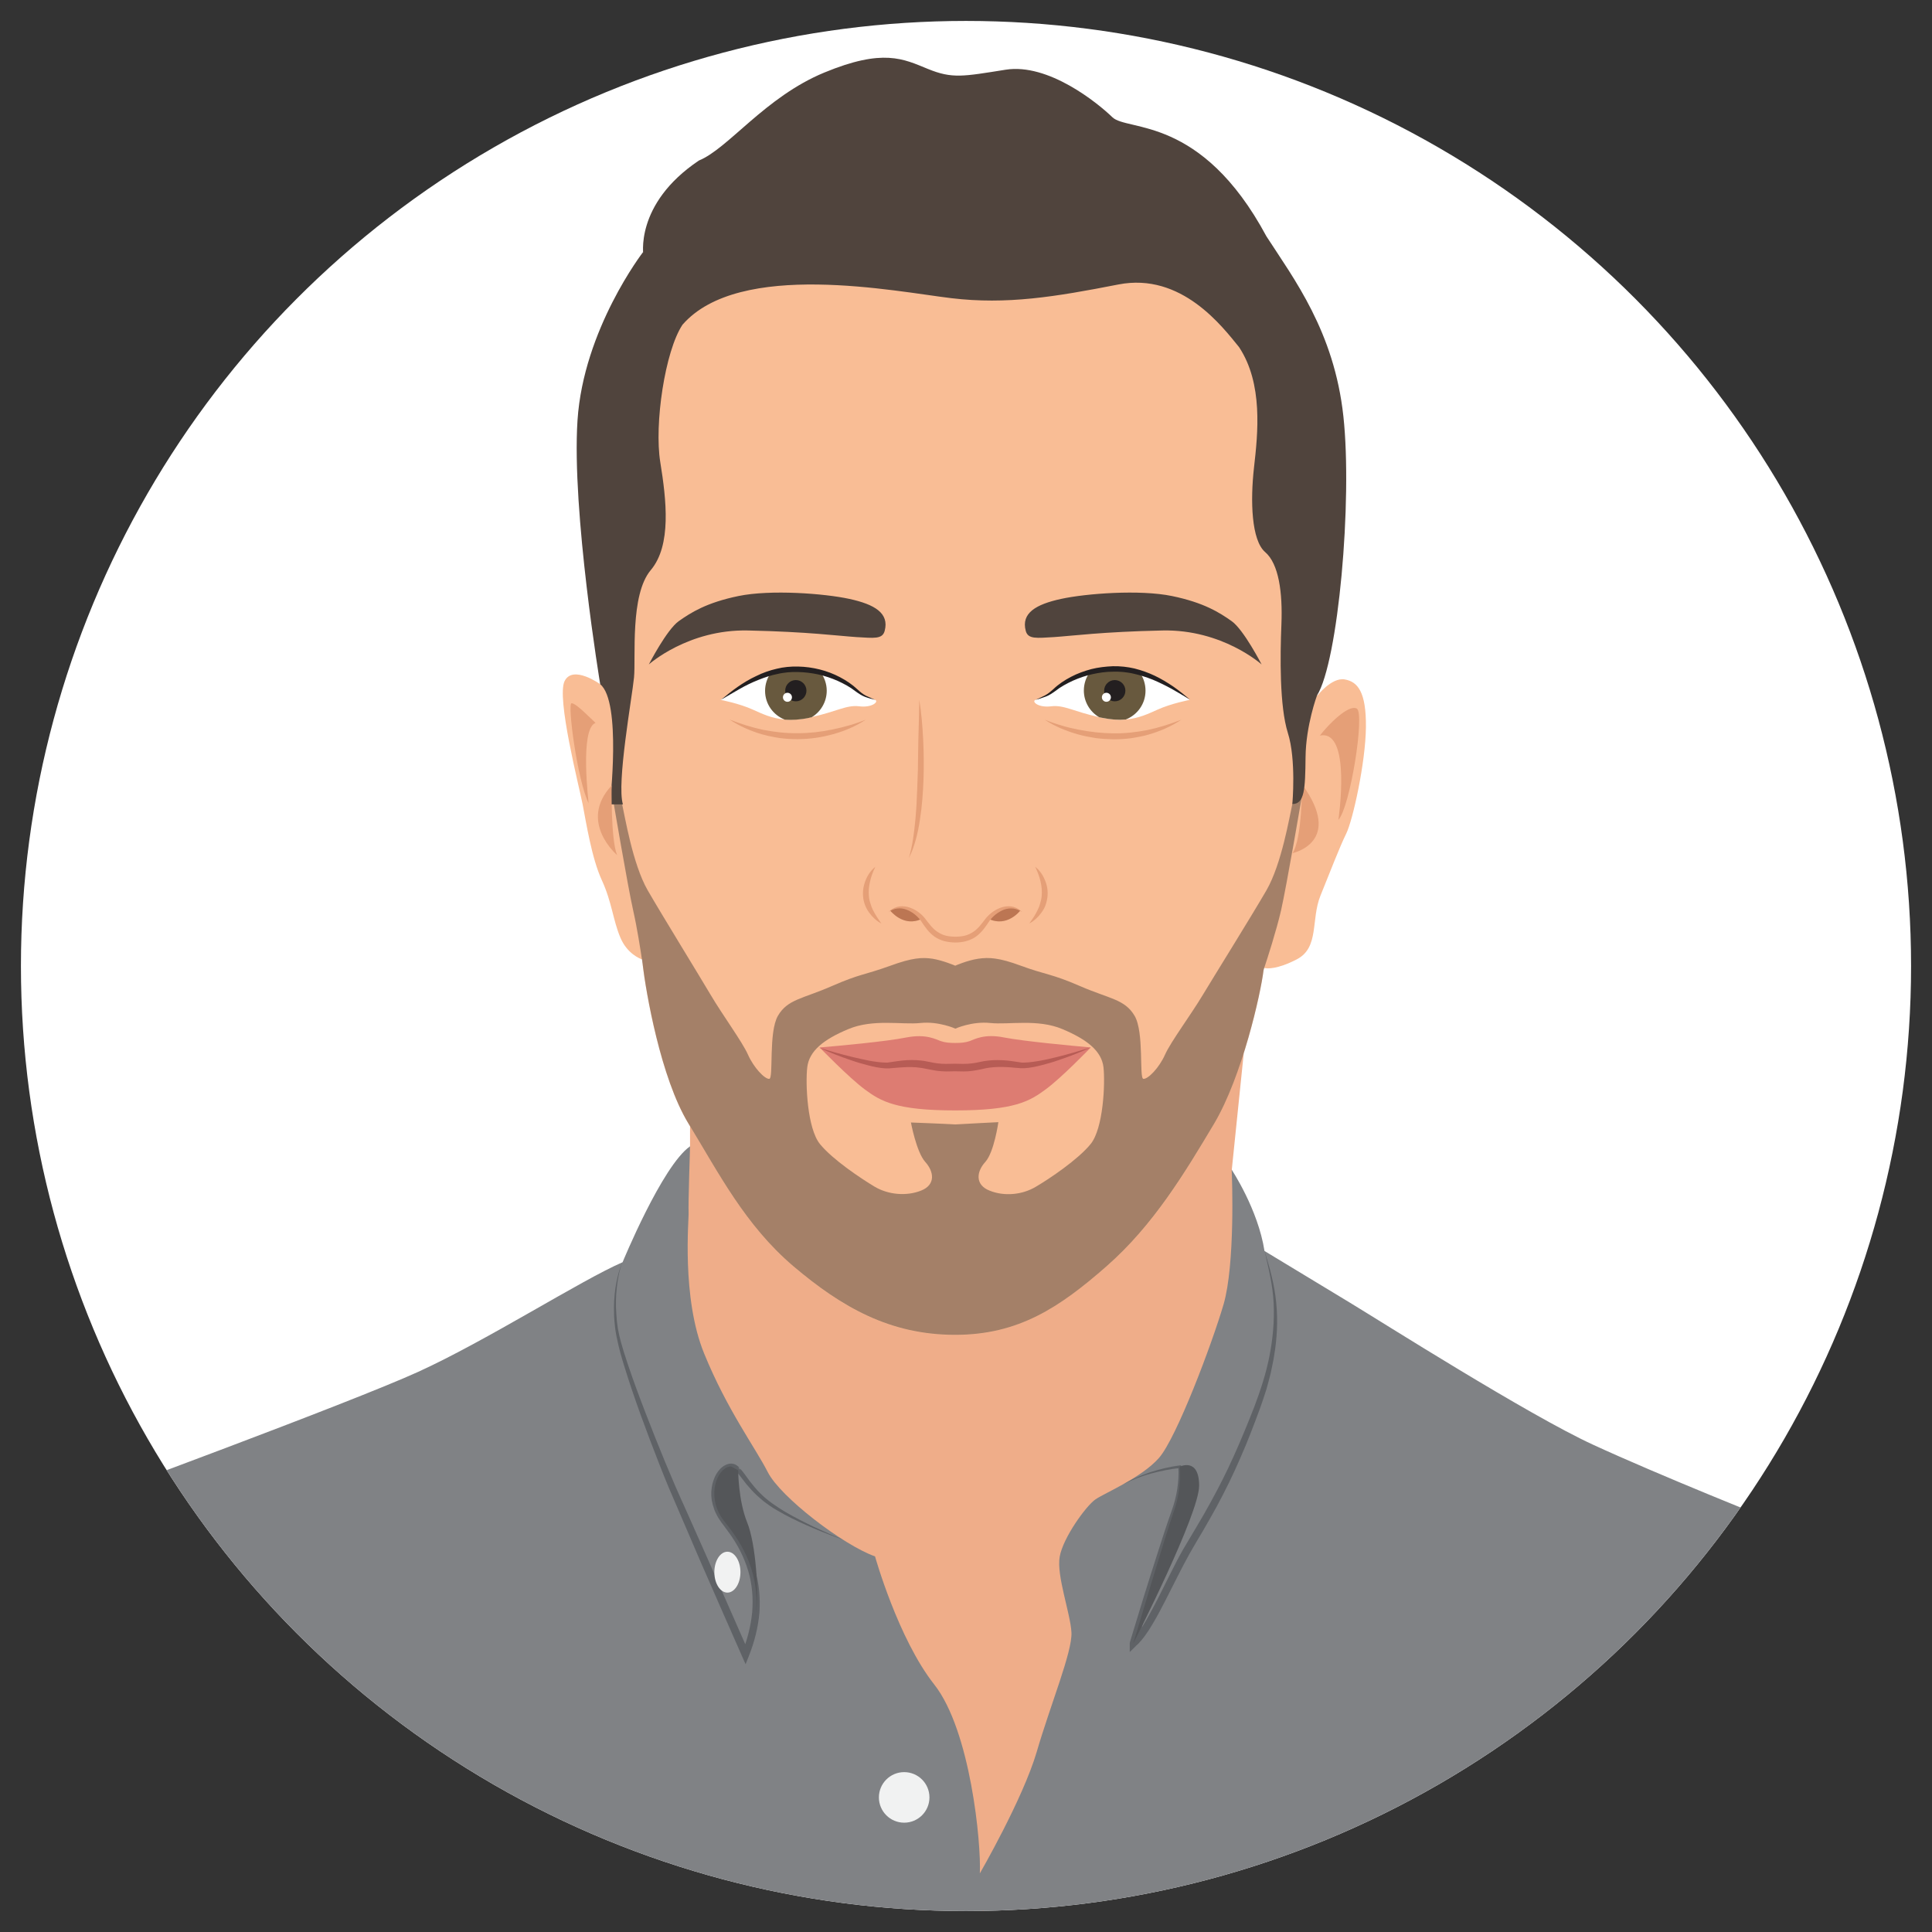 <?xml version="1.0" encoding="utf-8"?>
<!-- Generator: Adobe Illustrator 23.0.3, SVG Export Plug-In . SVG Version: 6.00 Build 0)  -->
<svg version="1.1" id="Layer_1" xmlns="http://www.w3.org/2000/svg" xmlns:xlink="http://www.w3.org/1999/xlink" x="0px" y="0px"
	 viewBox="0 0 1200 1200" style="enable-background:new 0 0 1200 1200;" xml:space="preserve">
<rect x="0" y="0" width="1200" height="1200" fill="#333333" stroke="none"/>
<style type="text/css">
	.st0{fill:#FFFFFF;}
	.st1{clip-path:url(#SVGID_3_);fill:#EFAD89;}
	.st2{clip-path:url(#SVGID_5_);fill:#808285;}
	.st3{clip-path:url(#SVGID_7_);}
	.st4{fill:#5F6266;}
	.st5{clip-path:url(#SVGID_9_);fill:#545659;}
	.st6{clip-path:url(#SVGID_11_);}
	.st7{clip-path:url(#SVGID_13_);fill:#545659;}
	.st8{clip-path:url(#SVGID_15_);fill:#F1F2F2;}
	.st9{clip-path:url(#SVGID_17_);fill:#F1F2F2;}
	.st10{clip-path:url(#SVGID_19_);fill:#F9BD95;}
	.st11{clip-path:url(#SVGID_21_);fill:#E59F77;}
	.st12{clip-path:url(#SVGID_23_);fill:#BC7653;}
	.st13{clip-path:url(#SVGID_25_);fill:#BC7653;}
	.st14{clip-path:url(#SVGID_27_);fill:#E59F77;}
	.st15{clip-path:url(#SVGID_29_);fill:#50443D;}
	.st16{clip-path:url(#SVGID_31_);fill:none;stroke:#ED1C24;stroke-width:1.216;stroke-miterlimit:10;}
	.st17{clip-path:url(#SVGID_33_);fill:#FFFFFF;}
	.st18{clip-path:url(#SVGID_35_);fill:#68593E;}
	.st19{clip-path:url(#SVGID_37_);}
	.st20{fill:#231F20;}
	.st21{clip-path:url(#SVGID_39_);fill:#50443D;}
	.st22{clip-path:url(#SVGID_41_);fill:#E59F77;}
	.st23{clip-path:url(#SVGID_43_);fill:#E59F77;}
	.st24{clip-path:url(#SVGID_45_);fill:#231F20;}
	.st25{clip-path:url(#SVGID_47_);fill:#FFFFFF;}
	.st26{clip-path:url(#SVGID_49_);fill:#FFFFFF;}
	.st27{clip-path:url(#SVGID_51_);fill:#68593E;}
	.st28{clip-path:url(#SVGID_53_);}
	.st29{clip-path:url(#SVGID_55_);fill:#50443D;}
	.st30{clip-path:url(#SVGID_57_);fill:#231F20;}
	.st31{clip-path:url(#SVGID_59_);fill:#FFFFFF;}
	.st32{clip-path:url(#SVGID_61_);}
	.st33{fill:#E59F77;}
	.st34{clip-path:url(#SVGID_63_);}
	.st35{clip-path:url(#SVGID_65_);}
	.st36{clip-path:url(#SVGID_67_);}
	.st37{clip-path:url(#SVGID_69_);fill:#DD7C72;}
	.st38{clip-path:url(#SVGID_71_);}
	.st39{fill:#B75C55;}
	.st40{opacity:0.5;clip-path:url(#SVGID_73_);fill:#50443D;enable-background:new    ;}
	.st41{clip-path:url(#SVGID_75_);}
	.st42{clip-path:url(#SVGID_77_);}
</style>
<g id="Layer_3">
</g>
<g>
	<g>
		<g>
			<circle id="SVGID_1_" class="st0" cx="600" cy="600" r="587"/>
		</g>
		<g>
			<defs>
				<circle id="SVGID_2_" cx="600" cy="600" r="587"/>
			</defs>
			<clipPath id="SVGID_3_">
				<use xlink:href="#SVGID_2_"  style="overflow:visible;"/>
			</clipPath>
			<path class="st1" d="M428.6,711.9v-35.6l95.3,87.5c0,0,115.9,7.3,115.5,6.7s133.1-116.2,133.1-116.2l-7.4,72.1l12.5,91.5
				l-99.1,209.7L610.9,1187l-65-28L433.4,932.9l-29.8-110L428.6,711.9z"/>
		</g>
		<g>
			<defs>
				<circle id="SVGID_4_" cx="600" cy="600" r="587"/>
			</defs>
			<clipPath id="SVGID_5_">
				<use xlink:href="#SVGID_4_"  style="overflow:visible;"/>
			</clipPath>
			<path class="st2" d="M765,726.5c0,0,16.4,24.6,20.4,50.5c0,0,33.7,20.4,53.2,32.2s110.6,69.6,150.8,88.1
				c40.1,18.5,111.2,47.1,123.7,51.7c0,0,101.5,82.4,112.5,259.9h-1251c0,0,10.9-209.1,79-277.2c0,0,163.5-60.2,206.1-79.6
				s101.5-57.1,127-68.1c0,0,24.6-59.9,41.9-72c0,0-1.2,37.4-0.9,41c0.3,3.6-4.6,52.9,9.7,87.8c14.3,35,31.6,58.1,39.5,73.6
				s46.8,45.3,66.6,52.3c0,0,14.3,51.1,36.8,79.6c22.5,28.6,29.2,98.5,28.3,117.3c0,0,26.7-46.2,35.3-75.4
				c8.5-29.2,22.2-62.3,21.6-74.2c-0.6-11.9-9.4-35.3-7.3-47.1c2.1-11.9,16.4-31.6,22.2-35.6s28.6-13.4,39.5-25.8
				c10.9-12.5,32.8-70.5,40.1-95.4C767.2,785.2,765.3,731.4,765,726.5z"/>
		</g>
		<g>
			<defs>
				<circle id="SVGID_6_" cx="600" cy="600" r="587"/>
			</defs>
			<clipPath id="SVGID_7_">
				<use xlink:href="#SVGID_6_"  style="overflow:visible;"/>
			</clipPath>
			<g class="st3">
				<path class="st4" d="M697.5,922c2.7-1.5,5.4-3,8.3-4.2c1.4-0.7,2.9-1.2,4.3-1.8c1.5-0.5,2.9-1.1,4.4-1.6c3-1,6-1.8,9-2.5
					s6.1-1.3,9.2-1.7l0.9-0.1l0.1,0.9c0.9,9.7-0.2,19.4-3.3,28.6c-1.5,4.5-2.8,9-4.2,13.6l-4.1,13.6l-16,54.6l-0.3,0.6
					c0.2-0.3,0.4-0.8,0.4-1.2l-3.9-1.6l0,0l0.3-0.2l1.3-1.2c0.4-0.4,0.8-0.9,1.3-1.4l0.6-0.7l0.6-0.8l1.2-1.6
					c0.7-1.1,1.5-2.2,2.2-3.4s1.4-2.3,2.1-3.5c2.7-4.7,5.3-9.6,7.8-14.5l7.4-14.8c2.5-5,5-9.9,7.8-14.8c2.8-4.8,5.7-9.5,8.5-14.3
					c2.8-4.7,5.6-9.5,8.2-14.3c5.3-9.6,10.3-19.4,14.8-29.5c4.5-10,8.7-20.2,12.7-30.5c3.9-10.3,7.3-20.7,9.4-31.5
					c2.1-10.7,3.1-21.7,2.6-32.7c-0.3-5.5-1-10.9-2.1-16.4c-0.5-2.7-1.1-5.4-1.7-8.1c-0.6-2.7-1.3-5.4-1.8-8.1
					c1.4,5.4,3.2,10.6,4.4,16c1.3,5.4,2.3,10.9,2.8,16.4c1.1,11.1,0.5,22.3-1.4,33.3c-0.4,2.8-1.1,5.5-1.6,8.2s-1.3,5.4-2,8.1
					c-0.4,1.3-0.7,2.7-1.1,4l-1.3,4c-0.9,2.6-1.7,5.3-2.7,7.9l-2.9,7.8l-3,7.8l-3.1,7.7l-3.3,7.7c-4.4,10.2-9.3,20.2-14.6,30
					c-2.7,4.9-5.4,9.7-8.2,14.5s-5.7,9.5-8.4,14.3c-5.3,9.5-10.1,19.5-15.2,29.4c-2.5,4.9-5.1,9.9-8,14.7c-0.7,1.2-1.5,2.4-2.2,3.6
					c-0.8,1.2-1.6,2.4-2.4,3.5l-1.3,1.7l-0.7,0.9l-0.7,0.8c-0.5,0.6-1,1.1-1.5,1.7l-1.8,1.6l0.3-0.2l0,0l-3.9,3.8v-5.4
					c0-0.4,0.2-0.9,0.4-1.3l-0.3,0.6l8.3-27.2c2.8-9.1,5.7-18.1,8.6-27.2c2.9-9.1,5.8-18.1,9-27.1c1.6-4.4,2.8-8.9,3.5-13.5
					s1-9.3,0.7-13.9l0.9,0.8c-3,0.2-6.1,0.7-9.1,1.3s-6,1.3-9,2.1s-5.9,1.8-8.8,2.9C703.1,919.3,700.3,920.6,697.5,922z"/>
			</g>
		</g>
		<g>
			<defs>
				<circle id="SVGID_8_" cx="600" cy="600" r="587"/>
			</defs>
			<clipPath id="SVGID_9_">
				<use xlink:href="#SVGID_8_"  style="overflow:visible;"/>
			</clipPath>
			<path class="st5" d="M744.8,922.8c0,17.5-39.6,95.5-40.9,97.9c0.7-2.2,20.1-67.7,25.2-82c5.2-14.6,3.6-27.7,3.6-27.7
				S744.8,904.9,744.8,922.8z"/>
		</g>
		<g>
			<defs>
				<circle id="SVGID_10_" cx="600" cy="600" r="587"/>
			</defs>
			<clipPath id="SVGID_11_">
				<use xlink:href="#SVGID_10_"  style="overflow:visible;"/>
			</clipPath>
			<g class="st6">
				<path class="st4" d="M386.6,784c-2,5.1-2.9,10.4-3.5,15.8c-0.6,5.4-0.7,10.8-0.3,16.1c0.1,1.3,0.2,2.7,0.3,4
					c0.1,1.3,0.3,2.7,0.5,4c0.1,1.3,0.5,2.6,0.7,3.9c0.2,1.3,0.6,2.6,0.9,3.9c0.6,2.6,1.5,5.2,2.2,7.8l2.5,7.7
					c3.4,10.2,7.2,20.4,11.1,30.5s7.9,20.1,12,30.1c2.1,5,4.2,10,6.3,14.9c2.1,4.9,4.4,9.9,6.6,14.8l13.2,29.7
					c8.7,19.8,17.5,39.6,26.2,59.5l-4.4,0.1c3.2-8.2,5.5-16.8,6.3-25.5v0.2l0,0v-0.1v-0.1c0.7-8.6,0-17.4-2.5-25.7
					s-6.5-16.1-11.6-23.2c-1.3-1.8-2.6-3.6-3.9-5.3c-0.3-0.4-0.7-0.9-1-1.3l-1-1.5c-0.7-0.9-1.3-2-1.9-3.1l-0.4-0.8l-0.4-0.8
					l-0.7-1.6c-0.4-1.1-0.7-2.3-1.1-3.4l-0.4-1.8l-0.2-0.9L442,931l-0.2-1.8v-1.8v-0.9l0.1-0.9c0.1-0.6,0.1-1.2,0.2-1.8
					c0.2-1.2,0.4-2.4,0.8-3.5c0.7-2.3,1.7-4.6,3.2-6.5c1.5-2,3.5-3.7,6.2-4.5c1.3-0.4,3-0.3,4.3,0.3c0.7,0.3,1.2,0.7,1.7,1.1
					c0.3,0.2,0.5,0.4,0.7,0.6l0.3,0.3l0.1,0.2l0.1,0.1l0,0l0,0c-0.2-0.3-0.7-0.4-1-0.4l1.5,1.5l0,0l-0.4-1c1.2,1.3,2.2,2.7,3.2,4
					s1.9,2.7,2.9,4c2,2.6,4.1,5.1,6.4,7.4c4.6,4.7,10.1,8.3,15.7,11.7c5.7,3.3,11.6,6.3,17.6,9.2c6,2.8,12.1,5.5,18.2,8
					c-6.3-2.2-12.5-4.6-18.6-7.2c-6.1-2.6-12.2-5.4-18.1-8.6c-1.5-0.8-2.9-1.6-4.4-2.5l-2.2-1.3l-2.1-1.4c-1.4-0.9-2.7-2-4.1-3
					c-1.3-1.1-2.6-2.2-3.8-3.3c-2.5-2.3-4.7-4.8-6.9-7.4c-2.1-2.6-4-5.4-6.1-7.7l-0.4-0.4v-0.6l0,0l1.5,1.5c-0.3,0-0.8-0.2-1.1-0.4
					l0,0l0,0l-0.1-0.1l-0.1-0.1l-0.3-0.3c-0.2-0.2-0.4-0.3-0.5-0.5c-0.4-0.3-0.7-0.5-1.1-0.7c-0.7-0.3-1.4-0.3-2.2-0.1
					c-1.7,0.6-3.2,1.8-4.3,3.4c-1.2,1.6-2,3.5-2.5,5.5c-0.3,1-0.4,2-0.6,3l-0.1,1.6l-0.1,0.8v0.8v1.6l0.2,1.5l0.1,0.8l0.2,0.8
					l0.3,1.5c0.3,1,0.6,2,1,3l0.6,1.4l0.3,0.7l0.4,0.7c0.5,0.9,1,1.8,1.7,2.6l0.9,1.3c0.3,0.4,0.7,0.9,1,1.3
					c1.4,1.8,2.8,3.6,4.1,5.4c5.4,7.3,9.8,15.5,12.5,24.3c2.8,8.8,3.6,18.2,3,27.3v-0.2l0,0v0.1v0.1c-0.8,9.3-3.1,18.3-6.5,26.9
					l-2.1,5.3l-2.3-5.2c-8.8-19.8-17.4-39.7-26.1-59.5L422,939.4c-2.1-5-4.3-9.9-6.4-14.9s-4.1-10-6.1-15.1
					c-7.9-20.2-15.5-40.5-21.9-61.3c-1.6-5.2-3.1-10.4-4.2-15.8c-0.3-1.3-0.6-2.7-0.8-4c-0.2-1.4-0.5-2.7-0.6-4.1
					c-0.1-1.4-0.3-2.7-0.4-4.1c-0.1-1.4-0.2-2.7-0.2-4.1c-0.2-5.5,0.1-10.9,0.9-16.3C383.2,794.3,384.4,788.9,386.6,784z"/>
			</g>
		</g>
		<g>
			<defs>
				<circle id="SVGID_12_" cx="600" cy="600" r="587"/>
			</defs>
			<clipPath id="SVGID_13_">
				<use xlink:href="#SVGID_12_"  style="overflow:visible;"/>
			</clipPath>
			<path class="st7" d="M469.6,1001.6c2.4-28-11.5-46.4-19.8-56.8c-10.6-13.4-5.8-30.1,1.8-33.4c0.9-0.4,1.7-0.6,2.4-0.6
				c2.5,1.3,4.3,2.3,4.5,2.4l0,0l0,0c0,0.6,0.1,18.7,5.5,32.2C469.6,959,471.4,990,469.6,1001.6z"/>
		</g>
		<g>
			<defs>
				<circle id="SVGID_14_" cx="600" cy="600" r="587"/>
			</defs>
			<clipPath id="SVGID_15_">
				<use xlink:href="#SVGID_14_"  style="overflow:visible;"/>
			</clipPath>
			<ellipse class="st8" cx="451.8" cy="976.5" rx="8.1" ry="12.7"/>
		</g>
		<g>
			<defs>
				<circle id="SVGID_16_" cx="600" cy="600" r="587"/>
			</defs>
			<clipPath id="SVGID_17_">
				<use xlink:href="#SVGID_16_"  style="overflow:visible;"/>
			</clipPath>
			<circle class="st9" cx="561.6" cy="1116.4" r="15.7"/>
		</g>
		<g>
			<defs>
				<circle id="SVGID_18_" cx="600" cy="600" r="587"/>
			</defs>
			<clipPath id="SVGID_19_">
				<use xlink:href="#SVGID_18_"  style="overflow:visible;"/>
			</clipPath>
			<path class="st10" d="M784.8,602.8c-1.7,14.2-13.2,65.7-30.6,95.1c-18.2,30.8-37.7,63.2-66.9,88.7s-54.7,42.6-94,42.6
				c-40.5,0-70.4-17-100.5-42.6c-30.1-25.5-46.4-58-65.2-88.7c-17.3-28.4-26.5-82-28.4-98.6c0-0.1,0-0.1,0-0.2
				c-0.1-1.3-0.3-2.4-0.3-3.2c0,0,0,0-0.1,0c-1.2-0.4-9.3-3.5-13.5-13.6c-4.6-10.9-5.2-21.9-11.5-35.6s-9.7-35.7-11.9-47
				s-16.4-66.4-11.2-76.7c5.2-10.3,22.3,2.1,22.3,2.1l2.9-50.1L392,258.9c0,0,7.3-60.2,59-84.8S598.1,165,632.1,161
				s114.6,2.7,140.7,24.6c26.1,21.9,23.4,69,21.3,97s2.7,36.8,7.9,62.3s9.5,61.1,9.5,61.1c0,13.6,6.7,26.1,6.7,26.1
				s8.9-11.5,17-10.1s13.4,7.7,13.2,29.6s-8.1,57.7-12.2,66.1c-4.1,8.3-9.9,23.5-16,38.5s-0.6,32.4-14.8,39.7
				c-12.2,6.3-18.4,5.7-19.9,5.4c-0.3-0.1-0.4-0.1-0.4-0.1C785,601.5,784.9,602.1,784.8,602.8L784.8,602.8L784.8,602.8"/>
		</g>
		<g>
			<defs>
				<circle id="SVGID_20_" cx="600" cy="600" r="587"/>
			</defs>
			<clipPath id="SVGID_21_">
				<use xlink:href="#SVGID_20_"  style="overflow:visible;"/>
			</clipPath>
			<path class="st11" d="M819.8,456.9c4.9-6.5,17.7-19.6,22.9-16.8c5.2,2.8-4.1,61.4-11.4,69.1C831.3,509.2,839.7,452.7,819.8,456.9
				z"/>
		</g>
		<g>
			<defs>
				<circle id="SVGID_22_" cx="600" cy="600" r="587"/>
			</defs>
			<clipPath id="SVGID_23_">
				<use xlink:href="#SVGID_22_"  style="overflow:visible;"/>
			</clipPath>
			<path class="st12" d="M613.8,570.6c0,0,9.8-11.5,19.9-5C633.7,565.6,625.5,576.4,613.8,570.6z"/>
		</g>
		<g>
			<defs>
				<circle id="SVGID_24_" cx="600" cy="600" r="587"/>
			</defs>
			<clipPath id="SVGID_25_">
				<use xlink:href="#SVGID_24_"  style="overflow:visible;"/>
			</clipPath>
			<path class="st13" d="M572.8,570.6c0,0-9.8-11.5-19.9-5C553,565.6,561.2,576.4,572.8,570.6z"/>
		</g>
		<g>
			<defs>
				<circle id="SVGID_26_" cx="600" cy="600" r="587"/>
			</defs>
			<clipPath id="SVGID_27_">
				<use xlink:href="#SVGID_26_"  style="overflow:visible;"/>
			</clipPath>
			<path class="st14" d="M808.7,487.1c0,0,0.2,33.8-5.9,42.8C802.8,529.9,835,523.2,808.7,487.1z"/>
		</g>
		<g>
			<defs>
				<circle id="SVGID_28_" cx="600" cy="600" r="587"/>
			</defs>
			<clipPath id="SVGID_29_">
				<use xlink:href="#SVGID_28_"  style="overflow:visible;"/>
			</clipPath>
			<path class="st15" d="M399.4,156.6c0,0-37,47.9-40.7,104.5S372.8,425,372.8,425c13.4,10.9,6,74.6,6,74.6h8.1
				c-4-13,5.7-66.5,6.9-78.8c1.2-12.4-2.6-51.3,10.4-66.7c13-15.4,9.7-43.6,5.9-67.1s2.9-68.9,13.8-85.3
				c35.3-40.5,132.5-20.6,167-16.5c34.4,4.1,64.4-0.8,103.7-8.5s64.8,26.4,75,38.9c15,22.7,11.7,53.5,9.3,74.6s-1.6,45.4,6.9,52.7
				c8.5,7.3,10.9,25.1,10.1,45s-1.2,50.7,4,67.3c5.3,16.6,2.8,44.2,2.8,44.2c7.6,0,8-9.3,8.2-29.1c0.2-19.8,7.1-38.3,7.1-38.3
				c13.2-21.1,22.1-120.8,16.4-173.4c-5.7-52.7-30.8-85.5-47.8-111.8c-40.5-75.4-86.5-65-95.7-74c-9.3-9-39.8-33.7-66.3-29.5
				s-33.1,5.7-48.3-0.5s-27.7-12.9-64.4,2.3s-59.6,47.2-77.8,54.6c-40.5,27.2-34.4,59.6-34.4,59.6"/>
		</g>
		<g>
			<defs>
				<circle id="SVGID_30_" cx="600" cy="600" r="587"/>
			</defs>
			<clipPath id="SVGID_31_">
				<use xlink:href="#SVGID_30_"  style="overflow:visible;"/>
			</clipPath>
			<path class="st16" d="M674,58"/>
		</g>
		<g>
			<defs>
				<circle id="SVGID_32_" cx="600" cy="600" r="587"/>
			</defs>
			<clipPath id="SVGID_33_">
				<use xlink:href="#SVGID_32_"  style="overflow:visible;"/>
			</clipPath>
			<path class="st17" d="M739,434.7c0,0-11.5,2.2-20.1,6.1c-5.6,2.5-11.5,5.4-19.7,6.1c-4.3,0.4-9.1,0.1-14.9-1.1
				c-0.6-0.1-1.2-0.2-1.7-0.4c-15.7-3.4-21.7-7.7-29.7-6.7c-8.3,1-12.3-3.1-9.7-4c6.3-2.2,8.1-3,12.2-6.5
				c2.8-2.4,10.4-7.8,21.7-10.7c5-1.3,10.7-2.1,17-1.9c4.9,0.1,9.6,1,14,2.3C722.1,422,733.1,430.6,739,434.7z"/>
		</g>
		<g>
			<defs>
				<circle id="SVGID_34_" cx="600" cy="600" r="587"/>
			</defs>
			<clipPath id="SVGID_35_">
				<use xlink:href="#SVGID_34_"  style="overflow:visible;"/>
			</clipPath>
			<path class="st18" d="M711.5,429c0,8.2-5.1,15.1-12.3,17.9c-4.3,0.4-9.1,0.1-14.9-1.1c-0.6-0.1-1.2-0.2-1.7-0.4
				c-5.6-3.3-9.4-9.5-9.4-16.5c0-4.3,1.4-8.3,3.8-11.5c5-1.3,10.7-2.1,17-1.9c4.9,0.1,9.6,1,14,2.3C710.2,421,711.5,424.8,711.5,429
				z"/>
		</g>
		<g>
			<defs>
				<circle id="SVGID_36_" cx="600" cy="600" r="587"/>
			</defs>
			<clipPath id="SVGID_37_">
				<use xlink:href="#SVGID_36_"  style="overflow:visible;"/>
			</clipPath>
			<g class="st19">
				<path class="st20" d="M643.2,434.7c2-0.9,4-1.8,5.9-2.8s3.5-2.4,5.1-3.8c3.2-3.1,7-5.6,11-7.7s8.2-3.6,12.6-4.8
					c4.4-1.1,8.9-1.6,13.4-1.8c4.5-0.1,9.1,0.4,13.4,1.4c4.4,1.1,8.6,2.6,12.6,4.5s7.8,4.2,11.5,6.7c3.6,2.5,7,5.3,10.4,8.1
					c-3.8-2.2-7.5-4.5-11.3-6.6s-7.7-4-11.7-5.7c-4-1.6-8.1-2.9-12.2-3.8c-1-0.2-2.1-0.5-3.1-0.6c-1.1-0.1-2.1-0.3-3.1-0.4l-3.2-0.2
					c-1.1,0-2.1,0-3.2,0c-4.2,0-8.5,0.6-12.6,1.5c-4.2,0.9-8.2,2.3-12.1,4c-3.9,1.8-7.7,3.8-11.1,6.5c-1.8,1.3-3.7,2.6-5.8,3.4
					C647.4,433.5,645.3,434.1,643.2,434.7z"/>
			</g>
		</g>
		<g>
			<defs>
				<circle id="SVGID_38_" cx="600" cy="600" r="587"/>
			</defs>
			<clipPath id="SVGID_39_">
				<use xlink:href="#SVGID_38_"  style="overflow:visible;"/>
			</clipPath>
			<path class="st21" d="M637.1,391.8c-2.9-11,6.3-16.4,21.9-19.8s49-5.9,68.9-1.8s29.6,10.3,37.1,15.6c7.5,5.3,18.6,26.9,18.6,26.9
				s-24.3-21.9-61.6-21.1s-56.5,3.4-67.3,4.1C644,396.3,638.5,397.2,637.1,391.8z"/>
		</g>
		<g>
			<defs>
				<circle id="SVGID_40_" cx="600" cy="600" r="587"/>
			</defs>
			<clipPath id="SVGID_41_">
				<use xlink:href="#SVGID_40_"  style="overflow:visible;"/>
			</clipPath>
			<path class="st22" d="M369.9,449c-4.9-4.6-12.2-12.2-14.9-12.2c-2.7,0,3.6,47.9,10.6,62.1C365.7,499,359.9,452.6,369.9,449z"/>
		</g>
		<g>
			<defs>
				<circle id="SVGID_42_" cx="600" cy="600" r="587"/>
			</defs>
			<clipPath id="SVGID_43_">
				<use xlink:href="#SVGID_42_"  style="overflow:visible;"/>
			</clipPath>
			<path class="st23" d="M379.9,487.9c0,0-0.6,33.7,3.4,43.2C383.3,531.1,358.9,510.4,379.9,487.9z"/>
		</g>
		<g>
			<defs>
				<circle id="SVGID_44_" cx="600" cy="600" r="587"/>
			</defs>
			<clipPath id="SVGID_45_">
				<use xlink:href="#SVGID_44_"  style="overflow:visible;"/>
			</clipPath>
			<circle class="st24" cx="692.4" cy="429" r="6.6"/>
		</g>
		<g>
			<defs>
				<circle id="SVGID_46_" cx="600" cy="600" r="587"/>
			</defs>
			<clipPath id="SVGID_47_">
				<use xlink:href="#SVGID_46_"  style="overflow:visible;"/>
			</clipPath>
			<circle class="st25" cx="687.2" cy="433.1" r="2.8"/>
		</g>
		<g>
			<defs>
				<circle id="SVGID_48_" cx="600" cy="600" r="587"/>
			</defs>
			<clipPath id="SVGID_49_">
				<use xlink:href="#SVGID_48_"  style="overflow:visible;"/>
			</clipPath>
			<path class="st26" d="M533.7,438.7c-8-1-14,3.3-29.7,6.7c-0.6,0.1-1.1,0.2-1.7,0.4c-5.8,1.2-10.7,1.4-14.9,1.1
				c-8.2-0.7-14.1-3.6-19.7-6.1c-8.5-3.9-20.1-6.1-20.1-6.1c5.9-4,16.9-12.6,31-16.8c4.4-1.3,9.1-2.2,14-2.3c6.3-0.2,12,0.6,17,1.9
				c11.3,2.9,18.9,8.3,21.7,10.7c4,3.5,5.9,4.3,12.2,6.5C546,435.6,542,439.7,533.7,438.7z"/>
		</g>
		<g>
			<defs>
				<circle id="SVGID_50_" cx="600" cy="600" r="587"/>
			</defs>
			<clipPath id="SVGID_51_">
				<use xlink:href="#SVGID_50_"  style="overflow:visible;"/>
			</clipPath>
			<path class="st27" d="M513.5,429c0,7-3.8,13.2-9.4,16.5c-0.6,0.1-1.1,0.2-1.7,0.4c-5.8,1.2-10.7,1.4-14.9,1.1
				c-7.2-2.8-12.3-9.7-12.3-17.9c0-4.1,1.3-7.9,3.5-11.1c4.4-1.3,9.1-2.2,14-2.3c6.3-0.2,12,0.6,17,1.9
				C512,420.7,513.5,424.7,513.5,429z"/>
		</g>
		<g>
			<defs>
				<circle id="SVGID_52_" cx="600" cy="600" r="587"/>
			</defs>
			<clipPath id="SVGID_53_">
				<use xlink:href="#SVGID_52_"  style="overflow:visible;"/>
			</clipPath>
			<g class="st28">
				<path class="st20" d="M543.5,434.7c-2.1-0.6-4.2-1.1-6.3-1.9s-4-2.1-5.8-3.4c-3.4-2.7-7.2-4.7-11.1-6.5c-3.9-1.7-8-3.1-12.1-4
					c-4.2-0.9-8.4-1.4-12.6-1.5c-1.1,0-2.1,0-3.2,0l-3.2,0.2c-1.1,0.1-2.1,0.3-3.1,0.4c-1.1,0.1-2.1,0.4-3.1,0.6
					c-4.2,0.8-8.2,2.2-12.2,3.8c-4,1.6-7.9,3.5-11.7,5.7c-3.8,2.1-7.5,4.4-11.3,6.6c3.4-2.8,6.8-5.6,10.4-8.1s7.4-4.8,11.5-6.7
					c4-2,8.3-3.5,12.6-4.5c4.4-1.1,8.9-1.5,13.4-1.4s9,0.7,13.4,1.8c4.4,1.1,8.6,2.7,12.6,4.8c4,2.1,7.7,4.6,11,7.7
					c1.6,1.5,3.2,2.8,5.1,3.8C539.5,432.9,541.5,433.7,543.5,434.7z"/>
			</g>
		</g>
		<g>
			<defs>
				<circle id="SVGID_54_" cx="600" cy="600" r="587"/>
			</defs>
			<clipPath id="SVGID_55_">
				<use xlink:href="#SVGID_54_"  style="overflow:visible;"/>
			</clipPath>
			<path class="st29" d="M549.5,391.8c2.9-11-6.3-16.4-21.9-19.8s-49-5.9-68.9-1.8s-29.6,10.3-37.1,15.6
				c-7.5,5.3-18.6,26.9-18.6,26.9s24.3-21.9,61.6-21.1s56.5,3.4,67.3,4.1C542.7,396.3,548.1,397.2,549.5,391.8z"/>
		</g>
		<g>
			<defs>
				<circle id="SVGID_56_" cx="600" cy="600" r="587"/>
			</defs>
			<clipPath id="SVGID_57_">
				<use xlink:href="#SVGID_56_"  style="overflow:visible;"/>
			</clipPath>
			<circle class="st30" cx="494.3" cy="429" r="6.6"/>
		</g>
		<g>
			<defs>
				<circle id="SVGID_58_" cx="600" cy="600" r="587"/>
			</defs>
			<clipPath id="SVGID_59_">
				<use xlink:href="#SVGID_58_"  style="overflow:visible;"/>
			</clipPath>
			<circle class="st31" cx="489.1" cy="433.1" r="2.8"/>
		</g>
		<g>
			<defs>
				<circle id="SVGID_60_" cx="600" cy="600" r="587"/>
			</defs>
			<clipPath id="SVGID_61_">
				<use xlink:href="#SVGID_60_"  style="overflow:visible;"/>
			</clipPath>
			<g class="st32">
				<path class="st33" d="M643,538.4c2.7,2.1,4.7,5,6,8.2c1.4,3.2,2,6.8,1.6,10.4c-0.2,1.8-0.6,3.5-1.2,5.2
					c-0.6,1.7-1.5,3.2-2.5,4.6c-2,2.8-4.6,5.2-7.6,6.8c2-2.8,3.8-5.4,5.1-8.2c0.2-0.3,0.3-0.7,0.5-1.1l0.5-1.1
					c0.2-0.7,0.5-1.4,0.7-2.2c0.4-1.5,0.8-2.9,0.9-4.4c0.3-3,0-6.1-0.7-9.1C645.6,544.4,644.4,541.4,643,538.4z"/>
			</g>
		</g>
		<g>
			<defs>
				<circle id="SVGID_62_" cx="600" cy="600" r="587"/>
			</defs>
			<clipPath id="SVGID_63_">
				<use xlink:href="#SVGID_62_"  style="overflow:visible;"/>
			</clipPath>
			<g class="st34">
				<path class="st33" d="M551.8,566.6c1.4-1.5,3.3-2.7,5.4-3.3c2.1-0.6,4.3-0.5,6.5,0c4.2,1.1,8,3.6,10.8,7.1
					c1.3,1.7,2.5,3.3,3.8,4.8s2.7,2.8,4.3,3.8s3.3,1.8,5.1,2.2s3.8,0.6,5.7,0.6s3.9-0.2,5.7-0.6c1.8-0.4,3.5-1.2,5.1-2.2
					s3-2.3,4.3-3.8s2.5-3.1,3.8-4.8c2.8-3.4,6.6-6,10.8-7.1c2.1-0.5,4.4-0.6,6.5,0s3.9,1.8,5.4,3.3c-1.7-1.2-3.6-2-5.6-2.3
					c-2-0.2-3.9,0-5.8,0.7c-1.8,0.7-3.5,1.7-5.1,2.9c-1.5,1.2-2.9,2.6-4,4.2c-2.2,3.3-4.7,7.1-8.4,9.7c-1.8,1.3-4,2.2-6.2,2.8
					s-4.4,0.8-6.6,0.8c-2.2,0-4.4-0.3-6.6-0.8c-2.2-0.6-4.3-1.5-6.2-2.8c-3.7-2.6-6.2-6.4-8.4-9.7c-1.1-1.6-2.5-3-4-4.2
					s-3.2-2.2-5.1-2.9c-1.8-0.7-3.8-1-5.8-0.7C555.4,564.5,553.5,565.3,551.8,566.6z"/>
			</g>
		</g>
		<g>
			<defs>
				<circle id="SVGID_64_" cx="600" cy="600" r="587"/>
			</defs>
			<clipPath id="SVGID_65_">
				<use xlink:href="#SVGID_64_"  style="overflow:visible;"/>
			</clipPath>
			<g class="st35">
				<path class="st33" d="M543.7,538.4c-1.5,3-2.6,6-3.3,9.1c-0.7,3-1,6.1-0.7,9.1c0.1,1.5,0.4,3,0.9,4.4c0.2,0.7,0.5,1.4,0.7,2.2
					l0.5,1.1c0.1,0.4,0.3,0.7,0.5,1.1c1.4,2.8,3.2,5.5,5.1,8.2c-3-1.6-5.5-3.9-7.6-6.8c-1-1.4-1.9-3-2.5-4.6
					c-0.6-1.7-1.1-3.4-1.2-5.2c-0.4-3.6,0.3-7.2,1.6-10.4C539,543.4,541,540.5,543.7,538.4z"/>
			</g>
		</g>
		<g>
			<defs>
				<circle id="SVGID_66_" cx="600" cy="600" r="587"/>
			</defs>
			<clipPath id="SVGID_67_">
				<use xlink:href="#SVGID_66_"  style="overflow:visible;"/>
			</clipPath>
			<g class="st36">
				<path class="st33" d="M571,434.7c1.3,8.2,2,16.5,2.4,24.7c0.4,8.3,0.5,16.6,0.2,24.8c-0.3,8.3-0.9,16.6-2.2,24.8
					c-0.6,4.1-1.4,8.2-2.5,12.2s-2.4,8-4.4,11.7c2.4-7.9,3.3-16.1,4.1-24.2c0.3-4.1,0.7-8.2,0.8-12.3c0.2-4.1,0.4-8.2,0.5-12.3
					c0.2-4.1,0.3-8.2,0.3-12.3l0.2-12.3C570.7,451.2,570.8,442.9,571,434.7z"/>
			</g>
		</g>
		<g>
			<defs>
				<circle id="SVGID_68_" cx="600" cy="600" r="587"/>
			</defs>
			<clipPath id="SVGID_69_">
				<use xlink:href="#SVGID_68_"  style="overflow:visible;"/>
			</clipPath>
			<path class="st37" d="M677.5,650.6c0,0-18.1,18.8-28.1,26.1c-9.9,7.3-19.3,13-56.1,13s-46.2-5.7-56.1-13
				c-9.9-7.3-28.1-26.1-28.1-26.1c12-1,41.4-3.7,53.8-6.2c12.4-2.4,18.4,1.2,21.3,2.2c2.8,1,5.7,1.2,9.1,1.2c3.4,0,6.3-0.2,9.1-1.2
				s8.9-4.7,21.3-2.2C636.1,646.8,665.5,649.5,677.5,650.6z"/>
		</g>
		<g>
			<defs>
				<circle id="SVGID_70_" cx="600" cy="600" r="587"/>
			</defs>
			<clipPath id="SVGID_71_">
				<use xlink:href="#SVGID_70_"  style="overflow:visible;"/>
			</clipPath>
			<g class="st38">
				<path class="st39" d="M677.5,650.6c-6.5,3-13.2,5.6-20.1,7.9c-3.4,1.2-6.9,2.2-10.4,3.1c-3.5,0.9-7.1,1.7-10.9,1.9
					c-0.5,0-1,0-1.5,0h-0.8l-0.7-0.1l-2.7-0.2c-1.8-0.2-3.5-0.3-5.3-0.4c-3.5-0.2-6.9-0.1-10.3,0.3c-0.8,0.1-1.7,0.3-2.5,0.4
					l-2.6,0.6c-1.8,0.4-3.6,0.7-5.5,1s-3.8,0.4-5.7,0.4s-3.7-0.1-5.4-0.1s-3.5,0.1-5.4,0.1s-3.8-0.2-5.7-0.4c-1.9-0.3-3.7-0.6-5.5-1
					l-2.6-0.5c-0.8-0.2-1.7-0.3-2.5-0.4c-3.4-0.5-6.8-0.5-10.3-0.3c-1.7,0.1-3.5,0.2-5.3,0.4l-2.7,0.2l-0.7,0.1h-0.8
					c-0.5,0-1,0-1.5,0c-3.8-0.2-7.4-1-10.9-1.9s-7-1.9-10.4-3.1c-6.8-2.3-13.6-4.9-20.1-7.9c6.9,2.2,13.7,4.1,20.7,5.8
					c3.5,0.8,6.9,1.6,10.4,2.3c1.7,0.3,3.5,0.6,5.2,0.8s3.5,0.4,5.1,0.4c0.4,0,0.8,0,1.2,0l0.6-0.1l0.7-0.1l2.7-0.4
					c1.8-0.3,3.6-0.5,5.4-0.7c3.7-0.4,7.4-0.4,11.2,0c0.9,0.1,1.9,0.2,2.8,0.4c0.9,0.2,1.9,0.4,2.7,0.5c1.7,0.4,3.4,0.7,5.1,0.9
					c1.7,0.2,3.4,0.3,5.1,0.3c1.7,0,3.5-0.1,5.4-0.1s3.7,0.1,5.4,0.1s3.4-0.1,5.1-0.3c1.7-0.2,3.4-0.5,5.1-0.9
					c1.7-0.4,3.7-0.7,5.5-0.9c3.7-0.4,7.5-0.3,11.2,0c1.8,0.2,3.6,0.4,5.4,0.7l2.7,0.4l0.7,0.1l0.6,0.1c0.4,0,0.8,0,1.2,0
					c1.7,0,3.4-0.2,5.1-0.4c1.7-0.2,3.5-0.5,5.2-0.8c3.5-0.6,7-1.5,10.4-2.3C663.8,654.7,670.7,652.7,677.5,650.6z"/>
			</g>
		</g>
		<g>
			<defs>
				<circle id="SVGID_72_" cx="600" cy="600" r="587"/>
			</defs>
			<clipPath id="SVGID_73_">
				<use xlink:href="#SVGID_72_"  style="overflow:visible;"/>
			</clipPath>
			<path class="st40" d="M802.7,499.4c-1.7,7.4-6.6,37.2-16.1,53.6s-31.4,51.5-39.3,64.6c-7.9,13.2-20.1,29.4-23.7,37.5
				c-3.6,8.1-10.5,15.2-13.4,15c-2.8-0.2,0.6-28.9-5.5-39.2s-15.6-10.5-33.8-18.4s-21.1-6.9-36.9-12.7c-13.5-5-19.9-5.3-26.5-4.3
				c-6.7,1-14.2,4.3-14.2,4.3s-7.4-3.2-14-4.3c-6.6-1-12.8-0.6-26.2,4.3c-16.9,6.1-18.4,4.8-36.5,12.7c-18,7.9-27.4,8.1-33.4,18.4
				c-6,10.3-2.6,39-5.4,39.2s-9.6-6.9-13.2-15s-15.6-24.3-23.4-37.5s-29.4-48.2-38.9-64.6c-9.4-16.4-14.2-46.2-15.9-53.6
				c-1.7-7.4-5.8-3.8-5.8-3.8s9.3,55,12.7,70c2.5,11.1,4.5,24.2,5.4,30.2c0.2,1.6,0.4,2.8,0.5,3.2c0,0.1,0,0.2,0,0.2
				c2,16.7,11.1,70.2,28.4,98.6c18.8,30.8,35.2,63.2,65.2,88.7c30.1,25.5,60,42.6,100.5,42.6c39.3,0,64.8-17,94-42.6
				s48.6-58,66.9-88.7c17.4-29.4,28.9-80.9,30.6-95.1l0,0l0,0c0-0.1,0.2-0.7,0.5-1.7c1.8-5.4,7.5-23,10.4-35.6
				c3.4-15,12.8-70,12.8-70S804.5,492,802.7,499.4z M677.4,710.6c-7.9,9.7-25.5,21.5-34,26.5c-8.5,5.1-19.7,6.1-28.8,2.4
				c-9.1-3.6-8.1-11.8-2.6-17.8c5.5-6.1,8.1-24.7,8.1-24.7s-20.3,1-26.7,1.4c-6.5-0.4-27.6-1.2-27.6-1.2s3.4,18.4,8.9,24.5
				s6.5,14.2-2.6,17.8s-20.3,2.6-28.8-2.4c-8.5-5.1-26.1-16.8-34-26.5c-7.9-9.7-9.1-37.6-7.9-47.7c1.2-10.1,10.1-17.3,25.5-23.7
				c15.4-6.5,33.4-2.6,44.8-3.8c11.3-1.2,21.7,3.5,21.7,3.5s10.3-4.7,21.7-3.5s29.4-2.7,44.8,3.8c15.4,6.5,24.3,13.6,25.5,23.7
				C686.5,673.1,685.3,700.9,677.4,710.6z"/>
		</g>
		<g>
			<defs>
				<circle id="SVGID_74_" cx="600" cy="600" r="587"/>
			</defs>
			<clipPath id="SVGID_75_">
				<use xlink:href="#SVGID_74_"  style="overflow:visible;"/>
			</clipPath>
			<g class="st41">
				<path class="st33" d="M537.7,447c-3,2.1-6.4,3.8-9.7,5.3c-3.4,1.5-6.9,2.7-10.5,3.7s-7.2,1.8-10.9,2.3
					c-3.7,0.5-7.4,0.8-11.2,0.8c-3.7,0-7.5-0.2-11.2-0.7c-1.9-0.3-3.7-0.6-5.5-1c-1.8-0.3-3.6-0.9-5.4-1.3c-7.2-2.1-14-5.1-20.2-9.2
					c6.9,2.7,13.8,4.9,20.9,6.4c7.1,1.4,14.3,2.2,21.5,2.1c7.2,0,14.4-0.8,21.5-2.3c3.5-0.7,7.1-1.6,10.6-2.6
					C530.8,449.6,534.3,448.4,537.7,447z"/>
			</g>
		</g>
		<g>
			<defs>
				<circle id="SVGID_76_" cx="600" cy="600" r="587"/>
			</defs>
			<clipPath id="SVGID_77_">
				<use xlink:href="#SVGID_76_"  style="overflow:visible;"/>
			</clipPath>
			<g class="st42">
				<path class="st33" d="M648.9,447c3.4,1.4,6.9,2.6,10.4,3.6c3.5,1.1,7,1.9,10.6,2.6c7.1,1.4,14.3,2.2,21.5,2.3
					c7.2,0.1,14.4-0.7,21.5-2.1c7.1-1.5,14-3.7,20.9-6.4c-6.2,4.1-13,7.1-20.2,9.2c-1.8,0.5-3.6,1-5.4,1.3c-1.8,0.4-3.7,0.7-5.5,1
					c-3.7,0.5-7.5,0.7-11.2,0.7c-3.7-0.1-7.5-0.3-11.2-0.8c-3.7-0.6-7.4-1.3-10.9-2.3c-3.6-1-7.1-2.3-10.5-3.7
					C655.3,450.8,652,449.1,648.9,447z"/>
			</g>
		</g>
	</g>
</g>
</svg>
